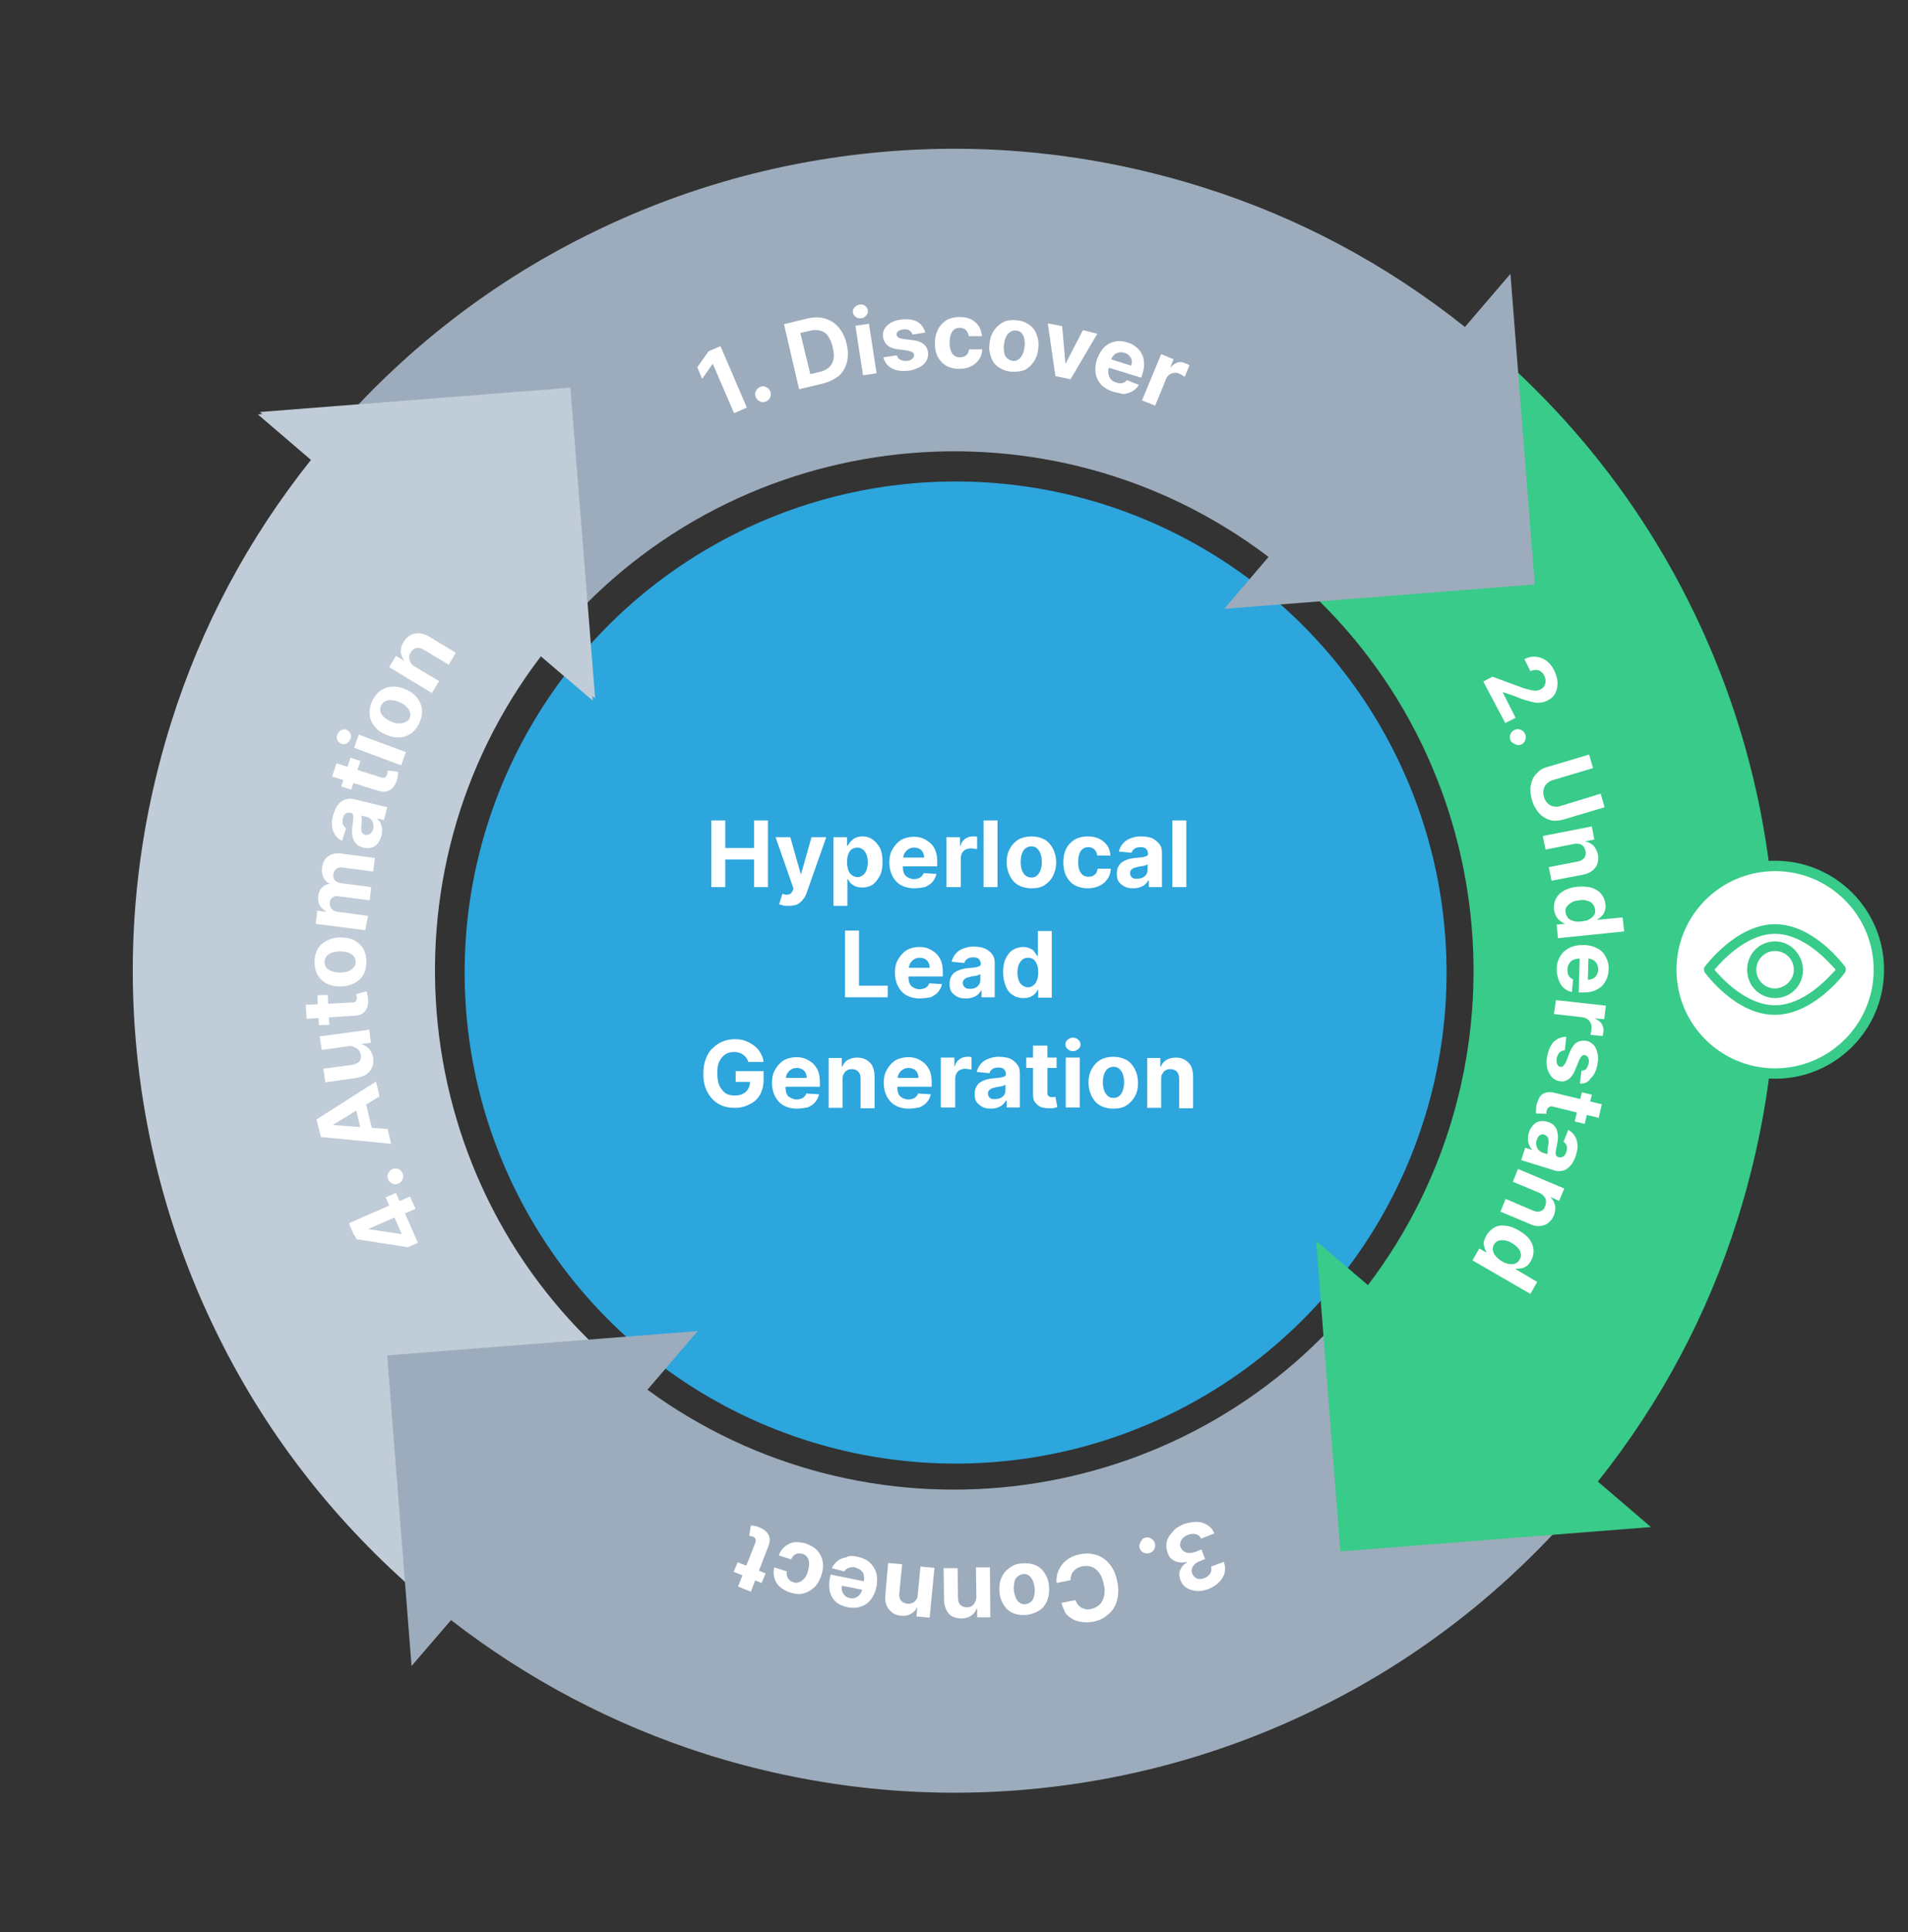 <?xml version="1.0" encoding="utf-8"?>
<!-- Generator: Adobe Illustrator 27.5.0, SVG Export Plug-In . SVG Version: 6.00 Build 0)  -->
<svg version="1.1" id="Objects" xmlns="http://www.w3.org/2000/svg" xmlns:xlink="http://www.w3.org/1999/xlink" x="0px" y="0px"
	 viewBox="0 0 478 484" style="enable-background:new 0 0 478 484;" xml:space="preserve">
<rect x="0" y="0" width="478" height="484" fill="#333333" stroke="none"/>
<style type="text/css">
	.st0{fill:#2DA5DD;}
	.st1{fill:#C0CCD7;}
	.st2{fill:#9CACBC;}
	.st3{fill:#38CB89;}
	.st4{enable-background:new    ;}
	.st5{fill:#FFFFFF;}
	.st6{fill:#FFFFFF;stroke:#38CB89;stroke-width:2.6;stroke-miterlimit:10;}
</style>
<circle class="st0" cx="239.4" cy="243.6" r="123"/>
<path class="st1" d="M135.5,164.4l13,11.1l-6.1-77.8l-77.8,6.1l13.3,11.4c-15.7,19.7-27.5,41.8-35,65.7c-8,25.4-11.1,51.8-9,78.4
	c2.1,26.6,9.2,52.2,21.1,76c12.3,24.7,29.3,46.3,50.4,64.4l49.2-57.6C101.8,297.1,94,218.8,135.5,164.4L135.5,164.4z"/>
<path class="st2" d="M338,327.6c-44.5,52-121.4,60.3-175.8,20.5l12.6-14.7L97,339.5l6.1,77.8l9.9-11.5
	c19.2,14.9,40.7,26.2,63.9,33.6c25.4,8,51.8,11.1,78.4,9s52.2-9.2,76-21.1c24.7-12.3,46.3-29.3,64.4-50.4L338,327.6L338,327.6z"/>
<path class="st3" d="M444.3,227c-2.1-26.6-9.2-52.2-21.1-76c-12.3-24.7-29.3-46.3-50.4-64.4l-49.2,57.6
	c52.7,45,60.5,123.2,19.1,177.7l-13-11.1l6.1,77.8l77.8-6.1l-13.3-11.4c15.7-19.7,27.5-41.8,35-65.7
	C443.3,280,446.4,253.6,444.3,227L444.3,227z"/>
<path class="st2" d="M367,81.9c-19.7-15.7-41.8-27.5-65.7-35c-25.4-8-51.8-11.1-78.4-9c-26.6,2.1-52.2,9.2-76,21.1
	c-24.7,12.3-46.3,29.3-64.4,50.4l57.6,49.2c45-52.7,123.2-60.5,177.7-19.1l-11.1,13l77.8-6.1l-6.1-77.8L367,81.9L367,81.9z"/>
<g class="st4">
	<path class="st5" d="M104.1,302.8l-3.5,1.5l-1.2,0.4l-10.7,4.7l-1.3-3l15.3-6.7L104.1,302.8z M104.7,311.3l-2.5,1.1l-12.9-2l-1-2.2
		l3.5-1.6l0.6,1.3l8.1,1.2l0.1-0.1l-4-9.1l2.6-1.1L104.7,311.3z"/>
</g>
<g class="st4">
	<path class="st5" d="M100.9,294c0.2,0.5,0.2,1-0.1,1.5c-0.2,0.5-0.6,0.8-1.1,1c-0.5,0.2-1,0.2-1.5-0.1s-0.8-0.6-1-1.1
		c-0.2-0.5-0.2-1,0.1-1.5s0.6-0.8,1.1-1c0.3-0.1,0.7-0.1,1-0.1c0.3,0.1,0.6,0.2,0.9,0.4C100.6,293.4,100.8,293.7,100.9,294z"/>
</g>
<g class="st4">
	<path class="st5" d="M97.1,282.8l0.9,3.7l-17.6-1.7l-1.1-4.4l14.9-9.5l0.9,3.7l-11.6,7.1l0,0.1L97.1,282.8z M90.8,284.6l-2.1-8.7
		l2.7-0.6l2.1,8.7L90.8,284.6z"/>
</g>
<g class="st4">
	<path class="st5" d="M87.7,262l-7.1,1l-0.5-3.4l12.4-1.7l0.4,3.3l-2.3,0.3l0,0.1c0.8,0.2,1.4,0.6,1.9,1.2c0.5,0.6,0.9,1.4,1,2.3
		c0.1,0.8,0,1.6-0.3,2.3c-0.3,0.7-0.8,1.2-1.4,1.7c-0.6,0.4-1.5,0.7-2.4,0.9l-7.9,1.1l-0.5-3.4l7.3-1c0.7-0.1,1.3-0.4,1.7-0.8
		c0.4-0.4,0.5-1,0.4-1.6c-0.1-0.4-0.2-0.8-0.4-1.1c-0.2-0.3-0.6-0.6-1-0.8S88.2,262,87.7,262z"/>
</g>
<g class="st4">
	<path class="st5" d="M76.8,255.2l-0.2-3.5l11.7-0.6c0.3,0,0.6-0.1,0.7-0.2c0.2-0.1,0.3-0.3,0.3-0.4c0.1-0.2,0.1-0.4,0.1-0.6
		c0-0.2,0-0.3-0.1-0.5c0-0.2-0.1-0.3-0.1-0.4l2.6-0.7c0.1,0.2,0.1,0.4,0.2,0.7s0.2,0.7,0.2,1.1c0.1,0.8,0,1.6-0.2,2.2
		s-0.6,1.2-1.1,1.5c-0.5,0.4-1.2,0.6-2,0.6L76.8,255.2z M79.5,249.3l2.6-0.1l0.4,7.5l-2.6,0.1L79.5,249.3z"/>
</g>
<g class="st4">
	<path class="st5" d="M91.8,240.9c0,1.3-0.3,2.4-0.8,3.3c-0.5,0.9-1.3,1.6-2.3,2.1c-1,0.5-2.1,0.8-3.4,0.8c-1.3,0-2.4-0.2-3.4-0.7
		s-1.7-1.2-2.3-2.1c-0.5-0.9-0.8-2-0.8-3.3c0-1.3,0.3-2.4,0.8-3.3c0.5-0.9,1.3-1.6,2.3-2.1c1-0.5,2.1-0.8,3.4-0.8
		c1.3,0,2.4,0.2,3.4,0.7s1.7,1.2,2.3,2.1C91.5,238.5,91.8,239.6,91.8,240.9z M89.1,240.9c0-0.6-0.2-1.1-0.5-1.4
		c-0.3-0.4-0.8-0.7-1.4-0.9c-0.6-0.2-1.2-0.3-2-0.3c-0.7,0-1.4,0.1-2,0.3c-0.6,0.2-1,0.5-1.4,0.9c-0.3,0.4-0.5,0.9-0.5,1.4
		c0,0.6,0.2,1.1,0.5,1.5s0.8,0.7,1.4,0.9c0.6,0.2,1.2,0.3,2,0.3c0.7,0,1.4-0.1,2-0.3c0.6-0.2,1-0.5,1.3-0.9
		C89,242,89.1,241.5,89.1,240.9z"/>
</g>
<g class="st4">
	<path class="st5" d="M91.5,233l-12.4-1.6l0.4-3.3l2.2,0.3l0-0.1c-0.7-0.4-1.2-0.9-1.6-1.5c-0.3-0.7-0.5-1.4-0.4-2.3
		c0.1-0.9,0.4-1.6,0.9-2.1c0.5-0.5,1.1-0.9,1.9-1l0-0.1c-0.7-0.3-1.2-0.9-1.5-1.6c-0.3-0.7-0.5-1.5-0.3-2.5c0.2-1.2,0.6-2.1,1.5-2.7
		c0.8-0.6,1.9-0.9,3.3-0.7l8.4,1.1l-0.4,3.4l-7.7-1c-0.7-0.1-1.2,0-1.6,0.4c-0.4,0.3-0.6,0.8-0.7,1.3c-0.1,0.6,0.1,1.1,0.4,1.5
		c0.4,0.4,0.9,0.6,1.5,0.7l7.6,1l-0.4,3.3l-7.8-1c-0.6-0.1-1.1,0-1.5,0.3c-0.4,0.3-0.6,0.7-0.7,1.3c0,0.4,0,0.7,0.2,1.1
		c0.2,0.3,0.4,0.6,0.7,0.8c0.3,0.2,0.7,0.4,1.2,0.4l7.5,1L91.5,233z"/>
</g>
<g class="st4">
	<path class="st5" d="M95.6,209.2c-0.2,0.8-0.5,1.4-0.9,2c-0.4,0.5-0.9,0.9-1.6,1.1c-0.6,0.2-1.3,0.2-2.1,0
		c-0.7-0.2-1.2-0.4-1.6-0.8c-0.4-0.4-0.7-0.8-0.9-1.3c-0.2-0.5-0.3-1-0.3-1.6c0-0.6,0-1.2,0.1-1.8c0.1-0.7,0.2-1.3,0.2-1.8
		c0-0.4,0-0.8-0.1-1c-0.1-0.2-0.3-0.4-0.5-0.4l0,0c-0.5-0.1-0.9-0.1-1.3,0.2c-0.4,0.2-0.6,0.7-0.7,1.2c-0.1,0.6-0.1,1.1,0,1.5
		c0.2,0.4,0.5,0.7,0.8,1l-1,3.1c-0.7-0.3-1.3-0.8-1.7-1.4c-0.4-0.6-0.7-1.3-0.8-2.1c-0.1-0.8-0.1-1.7,0.2-2.7
		c0.2-0.7,0.4-1.3,0.7-1.9c0.3-0.6,0.7-1.1,1.1-1.5c0.5-0.4,1-0.7,1.6-0.8c0.6-0.2,1.2-0.1,2,0l8.2,2l-0.8,3.2l-1.7-0.4l0,0.1
		c0.3,0.3,0.6,0.6,0.8,1c0.2,0.4,0.3,0.8,0.4,1.3C95.8,208.1,95.7,208.6,95.6,209.2z M93.5,207.7c0.1-0.5,0.1-1,0-1.4
		c-0.1-0.4-0.3-0.8-0.6-1.1c-0.3-0.3-0.6-0.5-1.1-0.6l-1.3-0.3c0,0.1,0.1,0.3,0.1,0.5c0,0.2,0,0.4,0,0.7c0,0.2,0,0.5,0,0.7
		c0,0.2,0,0.4-0.1,0.6c0,0.4,0,0.8,0,1.1s0.2,0.6,0.3,0.8c0.2,0.2,0.4,0.4,0.7,0.4c0.5,0.1,0.9,0,1.2-0.2
		C93.1,208.6,93.3,208.2,93.5,207.7z"/>
</g>
<g class="st4">
	<path class="st5" d="M83.2,194.5l1.1-3.3l11.1,3.5c0.3,0.1,0.6,0.1,0.8,0.1c0.2,0,0.4-0.1,0.5-0.3c0.1-0.1,0.2-0.3,0.3-0.6
		c0-0.2,0.1-0.3,0.1-0.5s0-0.3,0-0.4l2.6,0.3c0,0.2,0,0.4,0,0.8c0,0.3-0.1,0.7-0.2,1.1c-0.2,0.8-0.6,1.5-1,2c-0.4,0.5-1,0.9-1.6,1
		c-0.6,0.2-1.3,0.1-2.1-0.1L83.2,194.5z M87.8,189.8l2.5,0.8l-2.3,7.2l-2.5-0.8L87.8,189.8z"/>
</g>
<g class="st4">
	<path class="st5" d="M87.8,185.1c-0.2,0.5-0.5,0.8-0.9,1.1c-0.5,0.2-0.9,0.3-1.4,0.1c-0.4-0.2-0.8-0.5-1-0.9
		c-0.2-0.5-0.2-0.9,0-1.4c0.2-0.5,0.5-0.8,0.9-1.1c0.5-0.2,0.9-0.3,1.4-0.1c0.5,0.2,0.8,0.5,1,1C88,184.1,88,184.6,87.8,185.1z
		 M100.5,191.7l-11.8-4.4l1.2-3.3l11.8,4.4L100.5,191.7z"/>
</g>
<g class="st4">
	<path class="st5" d="M105.1,181c-0.5,1.2-1.2,2-2.1,2.7c-0.9,0.6-1.9,1-3,1c-1.1,0.1-2.2-0.2-3.4-0.7c-1.2-0.5-2.1-1.2-2.8-2.1
		c-0.7-0.9-1.1-1.8-1.2-2.9c-0.1-1.1,0.1-2.2,0.6-3.3s1.2-2,2.1-2.7c0.9-0.6,1.9-1,3-1c1.1-0.1,2.2,0.2,3.4,0.7
		c1.2,0.5,2.1,1.2,2.8,2.1c0.7,0.9,1.1,1.8,1.2,2.9C105.8,178.8,105.6,179.9,105.1,181z M102.6,179.9c0.2-0.5,0.3-1,0.1-1.5
		c-0.1-0.5-0.4-0.9-0.9-1.4s-1-0.8-1.7-1.1c-0.7-0.3-1.3-0.5-1.9-0.5c-0.6-0.1-1.1,0-1.6,0.2c-0.5,0.2-0.8,0.6-1.1,1.1
		c-0.2,0.5-0.3,1-0.2,1.5c0.1,0.5,0.4,1,0.9,1.4c0.4,0.4,1,0.8,1.7,1.1c0.7,0.3,1.3,0.5,1.9,0.5c0.6,0.1,1.1,0,1.6-0.3
		C102,180.8,102.4,180.4,102.6,179.9z"/>
</g>
<g class="st4">
	<path class="st5" d="M103.8,166.9l6.2,3.7l-1.8,3l-10.7-6.5l1.7-2.8l1.9,1.1l0.1-0.1c-0.5-0.6-0.7-1.3-0.8-2.1
		c0-0.8,0.2-1.6,0.7-2.4c0.4-0.7,1-1.3,1.7-1.7c0.7-0.4,1.4-0.5,2.2-0.5c0.8,0.1,1.6,0.3,2.4,0.8l6.8,4.1l-1.8,3l-6.3-3.8
		c-0.7-0.4-1.3-0.5-1.8-0.4c-0.6,0.1-1,0.5-1.4,1.1c-0.2,0.4-0.4,0.8-0.4,1.2c0,0.4,0.1,0.8,0.3,1.2
		C103,166.3,103.4,166.7,103.8,166.9z"/>
</g>
<g class="st4">
	<path class="st5" d="M296.5,381.8c1.1-0.4,2.2-0.6,3.3-0.6c1,0,1.9,0.3,2.7,0.8c0.8,0.5,1.4,1.2,1.7,2.1l-3.3,1.3
		c-0.2-0.4-0.4-0.7-0.8-0.9c-0.3-0.2-0.7-0.3-1.2-0.3c-0.4,0-0.9,0.1-1.4,0.3c-0.5,0.2-0.9,0.5-1.2,0.8c-0.3,0.3-0.5,0.7-0.6,1.1
		c-0.1,0.4-0.1,0.8,0.1,1.2c0.2,0.4,0.4,0.7,0.8,1c0.4,0.2,0.8,0.4,1.3,0.4c0.5,0,1-0.1,1.6-0.3l1.5-0.6l0.9,2.4l-1.5,0.6
		c-0.5,0.2-0.9,0.5-1.2,0.8s-0.5,0.7-0.6,1.1c-0.1,0.4-0.1,0.8,0.1,1.2c0.2,0.4,0.4,0.7,0.7,0.9c0.3,0.2,0.6,0.4,1,0.4
		c0.4,0,0.8,0,1.3-0.2c0.4-0.2,0.8-0.4,1.1-0.7c0.3-0.3,0.5-0.6,0.6-1c0.1-0.4,0.1-0.8,0-1.2l3.2-1.2c0.3,0.9,0.4,1.8,0.2,2.7
		c-0.2,0.9-0.7,1.7-1.4,2.4c-0.7,0.7-1.6,1.3-2.6,1.7c-1.1,0.4-2.1,0.6-3.1,0.5c-1-0.1-1.8-0.4-2.5-0.8c-0.7-0.5-1.2-1.1-1.5-2
		c-0.3-0.9-0.4-1.7,0-2.5c0.3-0.8,0.9-1.4,1.7-1.9l0-0.1c-1.2,0.3-2.2,0.2-3.1-0.2c-0.9-0.4-1.5-1.1-1.8-2.1
		c-0.3-0.9-0.4-1.8-0.2-2.7c0.2-0.9,0.7-1.7,1.5-2.5C294.3,382.9,295.3,382.3,296.5,381.8z"/>
</g>
<g class="st4">
	<path class="st5" d="M286.8,385.2c0.5-0.2,1-0.1,1.5,0.1c0.5,0.3,0.8,0.6,1,1.2c0.2,0.5,0.1,1-0.1,1.5c-0.3,0.5-0.6,0.8-1.2,1
		c-0.5,0.2-1,0.1-1.5-0.1c-0.5-0.2-0.8-0.6-1-1.1c-0.1-0.3-0.1-0.7,0-1c0.1-0.3,0.2-0.6,0.5-0.9
		C286.1,385.5,286.4,385.3,286.8,385.2z"/>
</g>
<g class="st4">
	<path class="st5" d="M265.9,401.5l3.5-0.7c0.2,0.4,0.4,0.8,0.6,1.1c0.3,0.3,0.6,0.6,0.9,0.8c0.4,0.2,0.8,0.3,1.2,0.4
		c0.4,0.1,0.9,0,1.3-0.1c0.8-0.2,1.5-0.5,2.1-1.1s0.9-1.3,1.1-2.1c0.2-0.9,0.2-1.9-0.1-3c-0.2-1.2-0.6-2.1-1.1-2.8
		c-0.5-0.7-1.1-1.2-1.8-1.5c-0.7-0.3-1.5-0.3-2.3-0.2c-0.5,0.1-0.9,0.2-1.3,0.4c-0.4,0.2-0.7,0.5-1,0.8c-0.3,0.3-0.5,0.6-0.6,1
		c-0.1,0.4-0.2,0.8-0.2,1.3l-3.5,0.7c-0.1-0.8,0-1.5,0.2-2.3c0.2-0.8,0.6-1.5,1.1-2.2c0.5-0.7,1.1-1.2,1.9-1.7
		c0.8-0.5,1.7-0.8,2.7-1c1.5-0.3,2.8-0.2,4.1,0.2c1.3,0.4,2.4,1.2,3.3,2.3c0.9,1.1,1.6,2.6,1.9,4.4c0.4,1.8,0.3,3.4-0.1,4.8
		s-1.1,2.5-2.2,3.4c-1,0.9-2.2,1.5-3.7,1.8c-1,0.2-1.9,0.2-2.7,0.1c-0.9-0.1-1.7-0.3-2.4-0.7c-0.7-0.4-1.4-0.9-1.9-1.6
		C266.6,403.3,266.2,402.5,265.9,401.5z"/>
</g>
<g class="st4">
	<path class="st5" d="M255.9,391.6c1.3-0.1,2.4,0,3.4,0.4c1,0.4,1.8,1.1,2.4,2c0.6,0.9,1,2,1.1,3.3c0.1,1.3,0,2.4-0.4,3.5
		c-0.4,1-1,1.9-1.9,2.5s-1.9,1-3.2,1.2c-1.3,0.1-2.4,0-3.4-0.4s-1.8-1.1-2.4-2s-1-2-1.1-3.3c-0.1-1.3,0-2.4,0.4-3.4s1-1.9,1.9-2.5
		C253.6,392.1,254.7,391.7,255.9,391.6z M256.2,394.3c-0.6,0.1-1,0.3-1.4,0.7s-0.6,0.9-0.7,1.4c-0.1,0.6-0.2,1.2-0.1,2
		c0.1,0.7,0.3,1.4,0.5,1.9c0.3,0.5,0.6,1,1,1.2c0.4,0.3,0.9,0.4,1.5,0.3c0.6-0.1,1-0.3,1.4-0.7s0.6-0.9,0.7-1.4
		c0.1-0.6,0.2-1.2,0.1-2c-0.1-0.7-0.3-1.4-0.5-1.9c-0.3-0.5-0.6-1-1-1.2C257.3,394.3,256.8,394.2,256.2,394.3z"/>
</g>
<g class="st4">
	<path class="st5" d="M244.6,399.9l-0.1-7.3l3.5,0l0.1,12.5l-3.3,0l0-2.2l-0.1,0c-0.3,0.7-0.7,1.3-1.4,1.8c-0.6,0.4-1.4,0.7-2.4,0.7
		c-0.9,0-1.6-0.2-2.3-0.5c-0.7-0.4-1.2-0.9-1.5-1.6s-0.6-1.5-0.6-2.5l-0.1-8l3.5,0l0.1,7.4c0,0.8,0.2,1.4,0.6,1.8
		c0.4,0.4,1,0.6,1.6,0.6c0.5,0,0.9-0.1,1.2-0.3c0.4-0.2,0.6-0.5,0.8-0.9C244.5,400.9,244.6,400.5,244.6,399.9z"/>
</g>
<g class="st4">
	<path class="st5" d="M229.9,399.6l0.7-7.2l3.5,0.3l-1.2,12.5l-3.3-0.3l0.2-2.2l-0.1,0c-0.3,0.7-0.9,1.2-1.6,1.6
		c-0.7,0.4-1.5,0.5-2.4,0.4c-0.9-0.1-1.6-0.3-2.2-0.8s-1.1-1-1.4-1.8c-0.3-0.7-0.4-1.6-0.3-2.6l0.7-8l3.5,0.3l-0.7,7.3
		c-0.1,0.8,0.1,1.4,0.4,1.8s0.9,0.7,1.6,0.8c0.5,0,0.9,0,1.3-0.2c0.4-0.2,0.7-0.4,0.9-0.8C229.7,400.5,229.9,400.1,229.9,399.6z"/>
</g>
<g class="st4">
	<path class="st5" d="M214.7,389.9c1.3,0.3,2.3,0.7,3.1,1.4c0.8,0.7,1.4,1.6,1.7,2.6c0.3,1,0.3,2.2,0.1,3.5
		c-0.3,1.3-0.7,2.3-1.4,3.2c-0.7,0.9-1.5,1.5-2.5,1.8c-1,0.4-2.1,0.4-3.3,0.2c-0.8-0.2-1.5-0.4-2.2-0.8c-0.7-0.4-1.2-0.9-1.6-1.5
		c-0.4-0.6-0.7-1.4-0.8-2.2c-0.1-0.8-0.1-1.8,0.1-2.8l0.2-0.9l10.4,2.1l-0.4,2.1l-7.2-1.4c-0.1,0.5-0.1,0.9,0.1,1.4
		c0.1,0.4,0.4,0.8,0.7,1.1c0.3,0.3,0.7,0.5,1.2,0.6c0.5,0.1,1,0.1,1.4-0.1c0.4-0.2,0.8-0.4,1.1-0.8c0.3-0.4,0.5-0.8,0.6-1.3l0.4-2
		c0.1-0.6,0.1-1.2,0-1.6c-0.1-0.5-0.4-0.9-0.8-1.2c-0.4-0.3-0.8-0.5-1.4-0.7c-0.4-0.1-0.7-0.1-1.1,0c-0.3,0-0.6,0.2-0.9,0.3
		c-0.3,0.2-0.5,0.4-0.7,0.7l-3.1-0.8c0.3-0.7,0.8-1.3,1.4-1.8c0.6-0.5,1.3-0.8,2.2-0.9C212.7,389.6,213.7,389.7,214.7,389.9z"/>
</g>
<g class="st4">
	<path class="st5" d="M201.8,386.6c1.2,0.4,2.2,1,2.9,1.7c0.7,0.8,1.2,1.7,1.4,2.8s0.1,2.2-0.3,3.4c-0.4,1.2-0.9,2.2-1.7,3
		c-0.8,0.8-1.7,1.3-2.7,1.6c-1,0.3-2.2,0.2-3.4-0.2c-1-0.3-1.9-0.8-2.6-1.4c-0.7-0.6-1.1-1.3-1.4-2.2c-0.2-0.8-0.3-1.7,0-2.7l3.1,1
		c-0.1,0.6,0,1.2,0.3,1.7c0.3,0.5,0.7,0.8,1.3,1c0.5,0.2,1,0.2,1.5,0c0.5-0.2,0.9-0.5,1.3-0.9c0.4-0.5,0.7-1.1,0.9-1.8
		c0.2-0.8,0.3-1.4,0.3-2.1c0-0.6-0.2-1.1-0.5-1.5c-0.3-0.4-0.7-0.7-1.2-0.8c-0.4-0.1-0.7-0.1-1.1-0.1c-0.4,0.1-0.7,0.2-1,0.5
		c-0.3,0.2-0.5,0.6-0.7,1l-3.1-1c0.3-0.9,0.8-1.6,1.5-2.2c0.7-0.6,1.4-0.9,2.3-1.1C199.7,386.2,200.7,386.3,201.8,386.6z"/>
</g>
<g class="st4">
	<path class="st5" d="M183.8,393.7l1-2.4l7,2.8l-1,2.4L183.8,393.7z M188.1,398.7l-3.2-1.3l4.3-10.9c0.1-0.3,0.2-0.5,0.1-0.8
		c0-0.2-0.1-0.4-0.2-0.5c-0.1-0.1-0.3-0.2-0.5-0.3c-0.2-0.1-0.3-0.1-0.5-0.1c-0.2,0-0.3-0.1-0.4-0.1l0.4-2.6c0.2,0,0.4,0,0.8,0.1
		c0.3,0,0.7,0.1,1.1,0.3c0.8,0.3,1.4,0.6,1.9,1.1c0.5,0.5,0.8,1,0.9,1.6s0,1.3-0.3,2.1L188.1,398.7z"/>
</g>
<g class="st4">
	<path class="st5" d="M371.6,170.7l2.3-1.2l7.6,2.8c0.7,0.2,1.3,0.4,1.8,0.5s1,0.2,1.4,0.2c0.4,0,0.8-0.1,1.2-0.3
		c0.4-0.2,0.8-0.5,1-0.9s0.3-0.8,0.3-1.2c0-0.4-0.1-0.9-0.3-1.3c-0.2-0.5-0.5-0.8-0.9-1.1s-0.8-0.4-1.2-0.4s-0.9,0.1-1.4,0.3l-1.5-3
		c1-0.5,1.9-0.7,2.9-0.6c0.9,0.1,1.8,0.4,2.6,1c0.8,0.6,1.5,1.4,2,2.5c0.5,1.1,0.8,2.1,0.8,3.1c0,1-0.2,1.9-0.6,2.6
		c-0.4,0.8-1.1,1.4-2,1.8c-0.6,0.3-1.2,0.5-1.8,0.5c-0.7,0.1-1.5,0-2.4-0.3c-1-0.2-2.2-0.6-3.6-1.2l-3.2-1.1l-0.1,0.1l3.2,6.3
		l-2.6,1.3L371.6,170.7z"/>
</g>
<g class="st4">
	<path class="st5" d="M378.4,185.4c-0.2-0.5-0.2-1,0-1.5c0.2-0.5,0.6-0.9,1.1-1.1c0.5-0.2,1-0.2,1.5,0c0.5,0.2,0.9,0.6,1.1,1.1
		c0.2,0.5,0.2,1,0,1.5c-0.2,0.5-0.5,0.9-1,1.1c-0.3,0.1-0.7,0.2-1,0.1c-0.3-0.1-0.7-0.2-0.9-0.4C378.8,186,378.5,185.7,378.4,185.4z
		"/>
</g>
<g class="st4">
	<path class="st5" d="M401,198.8l1,3.4l-10.4,3.1c-1.2,0.3-2.3,0.4-3.3,0.1c-1-0.3-2-0.9-2.7-1.7c-0.8-0.9-1.4-1.9-1.8-3.3
		c-0.4-1.3-0.5-2.6-0.3-3.7c0.2-1.1,0.6-2.1,1.4-2.9c0.7-0.8,1.6-1.4,2.8-1.7l10.4-3.1l1,3.4l-10.1,3c-0.6,0.2-1.1,0.5-1.5,0.9
		c-0.4,0.4-0.7,0.9-0.8,1.5s-0.1,1.2,0.1,1.8c0.2,0.7,0.5,1.2,0.9,1.6c0.4,0.4,0.9,0.7,1.5,0.8c0.6,0.1,1.1,0.1,1.7-0.1L401,198.8z"
		/>
</g>
<g class="st4">
	<path class="st5" d="M394.3,211.4l-7.1,1.4l-0.7-3.4l12.3-2.4l0.6,3.3l-2.2,0.4l0,0.1c0.8,0.1,1.4,0.5,2,1c0.5,0.6,0.9,1.3,1.1,2.2
		c0.2,0.9,0.1,1.6-0.1,2.3c-0.2,0.7-0.7,1.3-1.3,1.8c-0.6,0.5-1.4,0.8-2.4,1l-7.8,1.5l-0.7-3.4l7.2-1.4c0.8-0.1,1.3-0.5,1.7-0.9
		c0.3-0.5,0.5-1.1,0.3-1.7c-0.1-0.5-0.3-0.8-0.5-1.2c-0.3-0.3-0.6-0.5-1-0.6C395.3,211.3,394.8,211.3,394.3,211.4z"/>
</g>
<g class="st4">
	<path class="st5" d="M389.3,227.7c-0.1-0.9,0.1-1.8,0.5-2.6c0.4-0.8,1.1-1.5,2-2c0.9-0.5,2.1-0.9,3.5-1c1.4-0.1,2.6,0,3.6,0.3
		c1,0.4,1.8,0.9,2.3,1.6c0.6,0.7,0.9,1.5,1,2.5c0.1,0.7,0,1.3-0.2,1.8c-0.2,0.5-0.4,0.9-0.8,1.2c-0.3,0.3-0.6,0.6-1,0.8l0,0.1
		l6.3-0.6l0.4,3.5l-16.6,1.7l-0.3-3.4l2-0.2l0-0.1c-0.4-0.1-0.7-0.3-1.1-0.6c-0.4-0.3-0.7-0.6-1-1.1S389.4,228.4,389.3,227.7z
		 M392.2,228.5c0.1,0.6,0.3,1,0.6,1.4c0.3,0.4,0.8,0.6,1.4,0.8c0.6,0.2,1.2,0.2,2,0.1c0.7-0.1,1.4-0.2,1.9-0.5
		c0.5-0.3,0.9-0.6,1.2-1c0.3-0.4,0.4-0.9,0.3-1.5c-0.1-0.6-0.3-1-0.6-1.4s-0.8-0.6-1.4-0.8s-1.2-0.2-1.9-0.1
		c-0.7,0.1-1.4,0.2-1.9,0.5c-0.5,0.3-0.9,0.6-1.2,1C392.2,227.4,392.1,227.9,392.2,228.5z"/>
</g>
<g class="st4">
	<path class="st5" d="M390,242.8c0-1.3,0.3-2.4,0.9-3.3c0.5-0.9,1.3-1.6,2.3-2.1s2.1-0.7,3.5-0.7c1.3,0,2.4,0.3,3.4,0.8
		c1,0.5,1.7,1.2,2.2,2.2s0.8,2,0.7,3.2c0,0.8-0.2,1.6-0.5,2.3c-0.3,0.7-0.7,1.3-1.2,1.8s-1.2,0.9-2,1.2c-0.8,0.3-1.7,0.4-2.8,0.4
		l-1,0l0.3-10.6l2.2,0.1l-0.2,7.3c0.5,0,0.9-0.1,1.3-0.3c0.4-0.2,0.7-0.5,0.9-0.9c0.2-0.4,0.4-0.8,0.4-1.3c0-0.5-0.1-1-0.3-1.4
		s-0.5-0.7-0.9-1c-0.4-0.2-0.8-0.4-1.3-0.4l-2.1,0c-0.6,0-1.2,0.1-1.6,0.3c-0.5,0.2-0.8,0.5-1.1,1c-0.3,0.4-0.4,0.9-0.4,1.5
		c0,0.4,0,0.7,0.1,1.1c0.1,0.3,0.3,0.6,0.5,0.8c0.2,0.2,0.5,0.4,0.8,0.5l-0.3,3.2c-0.8-0.2-1.4-0.5-2-1c-0.6-0.5-1-1.2-1.3-2
		S390,243.9,390,242.8z"/>
</g>
<g class="st4">
	<path class="st5" d="M389.8,250.5l12.5,1.4l-0.4,3.4l-2.2-0.2l0,0.1c0.7,0.3,1.3,0.8,1.6,1.3c0.3,0.6,0.5,1.2,0.4,1.9
		c0,0.2-0.1,0.4-0.1,0.6c0,0.2-0.1,0.4-0.1,0.5l-3.1-0.3c0.1-0.2,0.1-0.4,0.2-0.7c0.1-0.3,0.1-0.5,0.1-0.8c0.1-0.5,0-1-0.2-1.4
		c-0.2-0.4-0.4-0.8-0.8-1c-0.4-0.3-0.8-0.4-1.3-0.5l-7.1-0.8L389.8,250.5z"/>
</g>
<g class="st4">
	<path class="st5" d="M395.8,271.4l0.4-3.2c0.3,0,0.5-0.1,0.8-0.2s0.5-0.3,0.6-0.6s0.3-0.6,0.4-1c0.1-0.5,0.1-1-0.1-1.4
		c-0.2-0.4-0.4-0.6-0.8-0.7c-0.3-0.1-0.6,0-0.8,0.2c-0.2,0.2-0.5,0.6-0.7,1.1l-0.9,2.2c-0.5,1.2-1,2-1.7,2.5
		c-0.7,0.5-1.4,0.7-2.3,0.5c-0.8-0.1-1.5-0.5-2-1.1c-0.5-0.6-0.9-1.3-1.1-2.2c-0.2-0.9-0.2-1.9,0-2.9c0.3-1.6,0.9-2.9,1.7-3.7
		c0.9-0.8,1.9-1.2,3.1-1.2l-0.4,3.4c-0.5,0-0.9,0.2-1.3,0.5c-0.3,0.3-0.5,0.8-0.7,1.4c-0.1,0.6-0.1,1.1,0.1,1.5
		c0.2,0.4,0.4,0.7,0.8,0.7c0.3,0.1,0.6,0,0.8-0.3c0.2-0.2,0.5-0.6,0.7-1.1l0.8-2.1c0.5-1.2,1-2,1.7-2.5c0.7-0.5,1.5-0.6,2.4-0.5
		c0.8,0.1,1.4,0.5,1.9,1c0.5,0.5,0.8,1.2,1,2.1c0.2,0.8,0.2,1.8,0,2.8c-0.3,1.6-0.8,2.7-1.7,3.5
		C397.9,271.1,396.9,271.5,395.8,271.4z"/>
</g>
<g class="st4">
	<path class="st5" d="M401.3,276.6l-0.8,3.4l-11.4-2.8c-0.3-0.1-0.6-0.1-0.8,0c-0.2,0.1-0.3,0.2-0.5,0.3c-0.1,0.2-0.2,0.3-0.3,0.6
		c0,0.2-0.1,0.3-0.1,0.5s0,0.3,0,0.4l-2.6-0.1c0-0.2,0-0.4,0-0.8c0-0.3,0.1-0.7,0.1-1.2c0.2-0.8,0.5-1.5,0.8-2.1
		c0.4-0.6,0.9-0.9,1.5-1.1c0.6-0.2,1.3-0.2,2.1,0L401.3,276.6z M397,281.5l-2.5-0.6l1.8-7.3l2.5,0.6L397,281.5z"/>
</g>
<g class="st4">
	<path class="st5" d="M383,283.8c0.2-0.8,0.6-1.4,1-1.9c0.5-0.5,1-0.9,1.6-1c0.6-0.2,1.3-0.1,2.1,0.1c0.7,0.2,1.2,0.5,1.6,0.9
		c0.4,0.4,0.6,0.8,0.8,1.3c0.1,0.5,0.2,1.1,0.2,1.6c0,0.6-0.1,1.2-0.2,1.8c-0.1,0.7-0.3,1.3-0.3,1.7c-0.1,0.4-0.1,0.8,0,1
		c0.1,0.2,0.2,0.4,0.5,0.5l0,0c0.5,0.2,0.9,0.1,1.3-0.1c0.4-0.2,0.6-0.6,0.8-1.2c0.2-0.6,0.2-1.1,0.1-1.5c-0.2-0.4-0.4-0.8-0.8-1
		l1.2-3c0.7,0.4,1.2,0.9,1.6,1.5c0.4,0.6,0.6,1.3,0.7,2.2c0.1,0.8-0.1,1.7-0.4,2.7c-0.2,0.7-0.5,1.3-0.8,1.8c-0.3,0.6-0.8,1-1.2,1.4
		c-0.5,0.4-1,0.6-1.6,0.7c-0.6,0.1-1.3,0.1-2-0.2l-8.1-2.5l1-3.1l1.7,0.5l0-0.1c-0.3-0.3-0.6-0.7-0.7-1.1c-0.2-0.4-0.3-0.9-0.3-1.4
		S382.8,284.4,383,283.8z M385,285.5c-0.2,0.5-0.2,1-0.1,1.4c0.1,0.4,0.2,0.8,0.5,1.1c0.3,0.3,0.6,0.5,1,0.7l1.3,0.4
		c0-0.1-0.1-0.3,0-0.5c0-0.2,0-0.4,0-0.7c0-0.2,0.1-0.5,0.1-0.7c0-0.2,0.1-0.4,0.1-0.6c0.1-0.4,0.1-0.8,0-1.1c0-0.3-0.1-0.6-0.3-0.8
		c-0.2-0.2-0.4-0.4-0.7-0.5c-0.5-0.1-0.8-0.1-1.2,0.2C385.4,284.6,385.2,285,385,285.5z"/>
</g>
<g class="st4">
	<path class="st5" d="M385.7,298.8L379,296l1.3-3.2l11.6,4.9l-1.3,3.1l-2-0.9l-0.1,0.1c0.6,0.5,0.9,1.2,1.1,2c0.1,0.8,0,1.6-0.3,2.4
		c-0.3,0.8-0.8,1.4-1.4,1.9s-1.3,0.7-2.1,0.8c-0.8,0.1-1.6-0.1-2.5-0.5l-7.4-3.1l1.3-3.2l6.8,2.9c0.7,0.3,1.3,0.4,1.9,0.2
		c0.6-0.2,1-0.6,1.2-1.3c0.2-0.4,0.2-0.9,0.2-1.3c0-0.4-0.2-0.8-0.5-1.1C386.6,299.3,386.2,299.1,385.7,298.8z"/>
</g>
<g class="st4">
	<path class="st5" d="M372.4,309.4c0.5-0.8,1.1-1.4,1.9-1.9s1.7-0.6,2.8-0.5c1.1,0.1,2.2,0.5,3.4,1.2c1.2,0.7,2.2,1.5,2.8,2.4
		c0.6,0.9,0.9,1.8,0.9,2.7c0,0.9-0.2,1.8-0.7,2.6c-0.4,0.6-0.7,1.1-1.2,1.3c-0.4,0.3-0.9,0.5-1.3,0.5s-0.9,0.1-1.2,0.1l-0.1,0.1
		l5.4,3.2l-1.7,3l-14.5-8.4l1.7-3l1.7,1l0.1-0.1c-0.2-0.3-0.4-0.7-0.5-1.1c-0.1-0.4-0.2-0.9-0.2-1.4
		C371.9,310.5,372.1,310,372.4,309.4z M374.3,311.7c-0.3,0.5-0.4,1-0.3,1.5s0.3,1,0.7,1.4c0.4,0.5,0.9,0.9,1.5,1.3
		c0.6,0.4,1.3,0.6,1.8,0.7c0.6,0.1,1.1,0.1,1.6-0.1c0.5-0.2,0.8-0.5,1.1-1c0.3-0.5,0.4-1,0.3-1.5c-0.1-0.5-0.3-1-0.7-1.4
		c-0.4-0.4-0.9-0.9-1.5-1.2c-0.6-0.4-1.2-0.6-1.8-0.7s-1.1-0.1-1.6,0.1C375,310.9,374.6,311.2,374.3,311.7z"/>
</g>
<g class="st4">
	<path class="st5" d="M180.5,86.7l6.6,15.4l-3.2,1.4l-5.3-12.3l-0.1,0l-2.6,3.7l-1.2-2.9l2.8-4L180.5,86.7z"/>
</g>
<g class="st4">
	<path class="st5" d="M191.8,100.6c-0.5,0.2-1,0.2-1.5-0.1c-0.5-0.2-0.8-0.6-1-1.1c-0.2-0.5-0.2-1,0.1-1.5c0.2-0.5,0.6-0.8,1.1-1
		c0.5-0.2,1-0.2,1.5,0.1c0.5,0.2,0.8,0.6,1,1.1c0.1,0.3,0.1,0.7,0.1,1c-0.1,0.3-0.2,0.6-0.4,0.9
		C192.4,100.3,192.1,100.5,191.8,100.6z"/>
</g>
<g class="st4">
	<path class="st5" d="M206,96.1l-5.8,1.4l-3.8-16.3l5.8-1.4c1.6-0.4,3.1-0.4,4.5,0c1.3,0.4,2.5,1.1,3.4,2.2c0.9,1.1,1.6,2.4,2,4.1
		c0.4,1.7,0.4,3.2,0.1,4.6c-0.4,1.4-1,2.5-2.1,3.5C209,95,207.7,95.7,206,96.1z M203,93.7l2.2-0.5c1-0.2,1.8-0.6,2.4-1.1
		c0.6-0.5,1-1.2,1.2-2.1c0.2-0.8,0.1-1.9-0.2-3.1c-0.3-1.2-0.7-2.1-1.2-2.8c-0.5-0.7-1.2-1.1-2-1.3c-0.8-0.2-1.7-0.2-2.7,0.1
		l-2.2,0.5L203,93.7z"/>
</g>
<g class="st4">
	<path class="st5" d="M215.8,79.7c-0.5,0.1-1,0-1.4-0.3c-0.4-0.3-0.7-0.7-0.7-1.1c-0.1-0.5,0-0.9,0.4-1.3s0.7-0.6,1.2-0.7
		c0.5-0.1,1,0,1.4,0.3c0.4,0.3,0.7,0.7,0.7,1.1c0.1,0.5,0,0.9-0.4,1.3C216.7,79.4,216.3,79.7,215.8,79.7z M216.2,94l-1.9-12.4
		l3.4-0.5l1.9,12.4L216.2,94z"/>
</g>
<g class="st4">
	<path class="st5" d="M231.8,83.3l-3.2,0.5c-0.1-0.3-0.2-0.5-0.4-0.7c-0.2-0.2-0.4-0.4-0.7-0.5c-0.3-0.1-0.7-0.1-1.1-0.1
		c-0.5,0-1,0.2-1.3,0.4c-0.4,0.3-0.5,0.6-0.5,0.9c0,0.3,0.2,0.5,0.4,0.7c0.3,0.2,0.7,0.3,1.3,0.4l2.3,0.3c1.2,0.1,2.2,0.5,2.8,1
		c0.6,0.5,1,1.2,1.1,2.1c0.1,0.8-0.1,1.6-0.5,2.2c-0.4,0.7-1,1.2-1.9,1.6c-0.8,0.4-1.8,0.7-2.8,0.8c-1.7,0.1-3-0.1-4-0.7
		c-1-0.6-1.7-1.5-2-2.7l3.4-0.5c0.1,0.5,0.4,0.9,0.8,1.1c0.4,0.2,0.9,0.3,1.6,0.3c0.6,0,1.1-0.2,1.4-0.5c0.4-0.3,0.5-0.6,0.5-1
		c0-0.3-0.2-0.6-0.5-0.7c-0.3-0.2-0.7-0.3-1.2-0.4l-2.2-0.3c-1.2-0.1-2.2-0.5-2.8-1c-0.6-0.6-1-1.3-1.1-2.2
		c-0.1-0.8,0.1-1.5,0.5-2.1c0.4-0.6,1-1.1,1.7-1.5c0.8-0.4,1.7-0.6,2.8-0.7c1.6-0.1,2.9,0.1,3.8,0.7
		C230.9,81.3,231.5,82.2,231.8,83.3z"/>
</g>
<g class="st4">
	<path class="st5" d="M240.3,92.4c-1.3,0-2.4-0.3-3.3-0.8c-0.9-0.6-1.6-1.3-2.1-2.3c-0.5-1-0.7-2.1-0.7-3.4c0-1.3,0.3-2.4,0.8-3.4
		s1.2-1.7,2.1-2.3c0.9-0.5,2-0.8,3.3-0.8c1.1,0,2.1,0.2,2.9,0.6c0.8,0.4,1.5,1,1.9,1.7c0.5,0.7,0.7,1.6,0.8,2.5l-3.3,0
		c-0.1-0.6-0.3-1.1-0.7-1.5c-0.4-0.4-0.9-0.6-1.5-0.6c-0.5,0-1,0.1-1.4,0.4c-0.4,0.3-0.7,0.7-0.9,1.3c-0.2,0.6-0.3,1.2-0.3,2
		c0,0.8,0.1,1.5,0.3,2c0.2,0.6,0.5,1,0.9,1.3c0.4,0.3,0.9,0.4,1.4,0.4c0.4,0,0.8-0.1,1.1-0.2c0.3-0.2,0.6-0.4,0.8-0.7
		c0.2-0.3,0.3-0.7,0.4-1.1l3.3,0c-0.1,1-0.3,1.8-0.8,2.5c-0.5,0.7-1.1,1.3-1.9,1.7C242.4,92.2,241.4,92.4,240.3,92.4z"/>
</g>
<g class="st4">
	<path class="st5" d="M253.4,93.1c-1.3-0.1-2.3-0.5-3.2-1.1c-0.9-0.6-1.5-1.4-1.9-2.5c-0.4-1-0.6-2.2-0.4-3.4
		c0.1-1.3,0.5-2.4,1.1-3.3c0.6-0.9,1.4-1.6,2.3-2.1c1-0.5,2.1-0.6,3.3-0.5c1.3,0.1,2.3,0.5,3.2,1.1c0.9,0.6,1.5,1.4,1.9,2.5
		c0.4,1,0.6,2.2,0.4,3.5c-0.1,1.3-0.5,2.4-1.1,3.3c-0.6,0.9-1.4,1.6-2.3,2.1C255.8,93,254.7,93.2,253.4,93.1z M253.7,90.4
		c0.6,0.1,1.1-0.1,1.5-0.4c0.4-0.3,0.7-0.7,1-1.3c0.3-0.6,0.4-1.2,0.5-1.9s0-1.4-0.1-2c-0.1-0.6-0.4-1.1-0.7-1.4
		c-0.4-0.4-0.8-0.6-1.4-0.6c-0.6-0.1-1.1,0.1-1.5,0.4c-0.4,0.3-0.8,0.7-1,1.3c-0.3,0.5-0.4,1.2-0.5,1.9c-0.1,0.7,0,1.4,0.1,2
		c0.1,0.6,0.4,1.1,0.8,1.4S253.1,90.3,253.7,90.4z"/>
</g>
<g class="st4">
	<path class="st5" d="M274.9,83.6L268.2,95l-3.8-0.8l-1.9-13.2l3.6,0.7l0.8,9.3l0.1,0l4.3-8.3L274.9,83.6z"/>
</g>
<g class="st4">
	<path class="st5" d="M278.8,98.1c-1.2-0.4-2.2-1-2.9-1.7c-0.7-0.8-1.2-1.7-1.4-2.8c-0.2-1.1-0.1-2.2,0.3-3.5c0.4-1.2,1-2.2,1.7-3
		c0.8-0.8,1.7-1.3,2.7-1.5c1-0.3,2.1-0.2,3.3,0.2c0.8,0.2,1.5,0.6,2.1,1.1c0.6,0.5,1.1,1,1.4,1.7c0.4,0.7,0.6,1.4,0.6,2.3
		c0.1,0.9-0.1,1.8-0.4,2.8l-0.3,0.9l-10.1-3.1l0.6-2.1l7,2.2c0.1-0.5,0.2-0.9,0.1-1.4c-0.1-0.4-0.3-0.8-0.6-1.1
		c-0.3-0.3-0.7-0.6-1.2-0.7c-0.5-0.2-1-0.2-1.4-0.1c-0.5,0.1-0.9,0.3-1.2,0.6c-0.3,0.3-0.6,0.7-0.7,1.2l-0.6,2
		c-0.2,0.6-0.2,1.1-0.1,1.6c0.1,0.5,0.3,0.9,0.6,1.3c0.3,0.4,0.8,0.6,1.3,0.8c0.4,0.1,0.7,0.2,1.1,0.2s0.7-0.1,0.9-0.2
		c0.3-0.1,0.5-0.3,0.7-0.6l3,1.2c-0.4,0.7-0.9,1.2-1.6,1.6c-0.7,0.4-1.4,0.6-2.3,0.7C280.7,98.5,279.8,98.4,278.8,98.1z"/>
</g>
<g class="st4">
	<path class="st5" d="M286.1,100.3l4.8-11.6L294,90l-0.8,2l0.1,0c0.5-0.6,1.1-1,1.7-1.2c0.7-0.2,1.3-0.1,2,0.2
		c0.2,0.1,0.3,0.2,0.5,0.2c0.2,0.1,0.3,0.2,0.5,0.3l-1.2,2.9c-0.1-0.1-0.3-0.2-0.6-0.4s-0.5-0.3-0.7-0.4c-0.5-0.2-0.9-0.3-1.4-0.2
		c-0.5,0.1-0.9,0.2-1.2,0.5c-0.4,0.3-0.6,0.6-0.8,1.1l-2.7,6.6L286.1,100.3z"/>
</g>
<polygon class="st1" points="149.1,174.9 142.9,97.1 65.1,103.2 "/>
<g class="st4">
	<path class="st5" d="M178.2,222.2v-16.7h3.5v6.9h7.2v-6.9h3.5v16.7h-3.5v-6.9h-7.2v6.9H178.2z"/>
	<path class="st5" d="M197.4,226.9c-0.4,0-0.9,0-1.2-0.1s-0.7-0.2-1-0.3l0.8-2.6c0.4,0.1,0.8,0.2,1.1,0.2s0.6-0.1,0.9-0.2
		c0.2-0.2,0.4-0.4,0.6-0.8l0.2-0.5l-4.5-12.9h3.7l2.6,9.2h0.1l2.6-9.2h3.7l-4.9,13.9c-0.2,0.7-0.6,1.3-1,1.8s-0.9,0.9-1.5,1.2
		C199,226.8,198.3,226.9,197.4,226.9z"/>
	<path class="st5" d="M208.8,226.9v-17.2h3.4v2.1h0.2c0.2-0.3,0.4-0.7,0.7-1c0.3-0.4,0.7-0.6,1.1-0.9c0.5-0.2,1.1-0.4,1.8-0.4
		c0.9,0,1.8,0.2,2.5,0.7s1.4,1.2,1.9,2.1c0.5,1,0.7,2.2,0.7,3.6c0,1.4-0.2,2.6-0.7,3.5s-1.1,1.7-1.8,2.2c-0.8,0.5-1.6,0.7-2.6,0.7
		c-0.7,0-1.2-0.1-1.7-0.3c-0.5-0.2-0.9-0.5-1.2-0.8c-0.3-0.3-0.5-0.7-0.7-1h-0.1v6.7H208.8z M212.2,215.9c0,0.7,0.1,1.4,0.3,2
		c0.2,0.6,0.5,1,0.9,1.3s0.9,0.5,1.4,0.5c0.6,0,1-0.2,1.4-0.5c0.4-0.3,0.7-0.7,0.9-1.3c0.2-0.6,0.3-1.2,0.3-1.9
		c0-0.7-0.1-1.4-0.3-1.9c-0.2-0.5-0.5-1-0.9-1.3s-0.9-0.5-1.4-0.5c-0.6,0-1,0.2-1.4,0.4c-0.4,0.3-0.7,0.7-0.9,1.3
		S212.2,215.2,212.2,215.9z"/>
	<path class="st5" d="M229,222.5c-1.3,0-2.4-0.3-3.3-0.8c-0.9-0.5-1.6-1.3-2.1-2.2c-0.5-1-0.8-2.1-0.8-3.4c0-1.3,0.2-2.4,0.8-3.4
		s1.2-1.7,2.1-2.3c0.9-0.5,2-0.8,3.2-0.8c0.8,0,1.6,0.1,2.3,0.4c0.7,0.3,1.3,0.7,1.9,1.2s1,1.2,1.3,2c0.3,0.8,0.4,1.7,0.4,2.8v1
		h-10.6v-2.2h7.3c0-0.5-0.1-0.9-0.3-1.3s-0.5-0.7-0.9-0.9c-0.4-0.2-0.8-0.3-1.3-0.3c-0.5,0-1,0.1-1.4,0.4c-0.4,0.2-0.7,0.6-1,1
		c-0.2,0.4-0.3,0.9-0.4,1.4v2.1c0,0.6,0.1,1.2,0.3,1.6c0.2,0.5,0.6,0.8,1,1s0.9,0.4,1.5,0.4c0.4,0,0.7-0.1,1.1-0.2
		c0.3-0.1,0.6-0.3,0.8-0.5s0.4-0.5,0.5-0.8l3.2,0.2c-0.2,0.8-0.5,1.4-1,2s-1.2,1-1.9,1.3C231,222.3,230.1,222.5,229,222.5z"/>
	<path class="st5" d="M237.1,222.2v-12.5h3.4v2.2h0.1c0.2-0.8,0.6-1.4,1.2-1.8s1.2-0.6,1.9-0.6c0.2,0,0.4,0,0.6,0
		c0.2,0,0.4,0.1,0.5,0.1v3.1c-0.2,0-0.4-0.1-0.7-0.1c-0.3,0-0.6-0.1-0.8-0.1c-0.5,0-1,0.1-1.4,0.3c-0.4,0.2-0.7,0.5-0.9,0.9
		c-0.2,0.4-0.3,0.8-0.3,1.4v7.1H237.1z"/>
	<path class="st5" d="M249.9,205.5v16.7h-3.5v-16.7H249.9z"/>
	<path class="st5" d="M258.4,222.5c-1.3,0-2.4-0.3-3.3-0.8c-0.9-0.5-1.6-1.3-2.1-2.3c-0.5-1-0.8-2.1-0.8-3.4c0-1.3,0.2-2.4,0.8-3.4
		c0.5-1,1.2-1.7,2.1-2.3c0.9-0.5,2-0.8,3.3-0.8s2.4,0.3,3.3,0.8c0.9,0.5,1.6,1.3,2.1,2.3c0.5,1,0.8,2.1,0.8,3.4
		c0,1.3-0.3,2.4-0.8,3.4c-0.5,1-1.2,1.7-2.1,2.3S259.7,222.5,258.4,222.5z M258.4,219.8c0.6,0,1.1-0.2,1.4-0.5s0.7-0.8,0.9-1.4
		c0.2-0.6,0.3-1.2,0.3-2s-0.1-1.4-0.3-2c-0.2-0.6-0.5-1-0.9-1.4s-0.9-0.5-1.4-0.5c-0.6,0-1.1,0.2-1.5,0.5c-0.4,0.3-0.7,0.8-0.9,1.4
		c-0.2,0.6-0.3,1.2-0.3,2s0.1,1.4,0.3,2c0.2,0.6,0.5,1,0.9,1.4C257.3,219.6,257.8,219.8,258.4,219.8z"/>
	<path class="st5" d="M272.5,222.5c-1.3,0-2.4-0.3-3.3-0.8c-0.9-0.5-1.6-1.3-2.1-2.3c-0.5-1-0.7-2.1-0.7-3.4c0-1.3,0.2-2.4,0.7-3.4
		s1.2-1.7,2.1-2.3c0.9-0.5,2-0.8,3.3-0.8c1.1,0,2.1,0.2,2.9,0.6s1.5,1,2,1.7s0.7,1.6,0.8,2.5h-3.3c-0.1-0.6-0.3-1.1-0.7-1.5
		c-0.4-0.4-0.9-0.6-1.5-0.6c-0.5,0-1,0.1-1.4,0.4c-0.4,0.3-0.7,0.7-0.9,1.3c-0.2,0.6-0.3,1.2-0.3,2c0,0.8,0.1,1.5,0.3,2
		c0.2,0.6,0.5,1,0.9,1.3c0.4,0.3,0.9,0.4,1.4,0.4c0.4,0,0.8-0.1,1.1-0.2c0.3-0.2,0.6-0.4,0.8-0.7c0.2-0.3,0.3-0.7,0.4-1.1h3.3
		c-0.1,1-0.3,1.8-0.8,2.5c-0.5,0.7-1.1,1.3-1.9,1.7C274.6,222.3,273.6,222.5,272.5,222.5z"/>
	<path class="st5" d="M283.9,222.5c-0.8,0-1.5-0.1-2.1-0.4s-1.1-0.7-1.5-1.2s-0.5-1.2-0.5-2.1c0-0.7,0.1-1.3,0.4-1.8s0.6-0.9,1-1.1
		c0.4-0.3,0.9-0.5,1.5-0.7c0.6-0.1,1.2-0.3,1.8-0.3c0.7-0.1,1.3-0.1,1.8-0.2c0.4-0.1,0.8-0.2,1-0.3c0.2-0.1,0.3-0.3,0.3-0.6v0
		c0-0.5-0.2-0.9-0.5-1.2c-0.3-0.3-0.8-0.4-1.4-0.4c-0.6,0-1.1,0.1-1.5,0.4c-0.4,0.3-0.6,0.6-0.7,1l-3.2-0.3c0.2-0.8,0.5-1.4,1-2
		c0.5-0.6,1.1-1,1.9-1.3c0.8-0.3,1.6-0.5,2.6-0.5c0.7,0,1.4,0.1,2,0.2s1.2,0.4,1.7,0.8s0.9,0.8,1.2,1.3c0.3,0.5,0.4,1.2,0.4,1.9v8.5
		h-3.3v-1.7h-0.1c-0.2,0.4-0.5,0.7-0.8,1c-0.3,0.3-0.7,0.5-1.2,0.7C285.1,222.4,284.5,222.5,283.9,222.5z M284.9,220.1
		c0.5,0,1-0.1,1.4-0.3c0.4-0.2,0.7-0.5,0.9-0.8s0.3-0.7,0.3-1.2v-1.3c-0.1,0.1-0.3,0.1-0.4,0.2c-0.2,0.1-0.4,0.1-0.6,0.2
		c-0.2,0-0.5,0.1-0.7,0.1c-0.2,0-0.4,0.1-0.6,0.1c-0.4,0.1-0.8,0.2-1.1,0.3c-0.3,0.1-0.5,0.3-0.7,0.5c-0.2,0.2-0.3,0.5-0.3,0.8
		c0,0.5,0.2,0.8,0.5,1.1S284.4,220.1,284.9,220.1z"/>
	<path class="st5" d="M297.2,205.5v16.7h-3.5v-16.7H297.2z"/>
</g>
<g class="st4">
	<path class="st5" d="M211.7,249.8v-16.7h3.5v13.8h7.2v2.9H211.7z"/>
	<path class="st5" d="M230.4,250.1c-1.3,0-2.4-0.3-3.3-0.8c-0.9-0.5-1.6-1.3-2.1-2.2c-0.5-1-0.8-2.1-0.8-3.4c0-1.3,0.2-2.4,0.8-3.4
		s1.2-1.7,2.1-2.3c0.9-0.5,2-0.8,3.2-0.8c0.8,0,1.6,0.1,2.3,0.4c0.7,0.3,1.3,0.7,1.9,1.2c0.5,0.5,1,1.2,1.3,2
		c0.3,0.8,0.4,1.7,0.4,2.8v1h-10.6v-2.2h7.3c0-0.5-0.1-0.9-0.3-1.3s-0.5-0.7-0.9-0.9c-0.4-0.2-0.8-0.3-1.3-0.3c-0.5,0-1,0.1-1.4,0.4
		c-0.4,0.2-0.7,0.6-1,1c-0.2,0.4-0.3,0.9-0.4,1.4v2.1c0,0.6,0.1,1.2,0.3,1.6c0.2,0.5,0.6,0.8,1,1s0.9,0.4,1.5,0.4
		c0.4,0,0.7-0.1,1.1-0.2c0.3-0.1,0.6-0.3,0.8-0.5c0.2-0.2,0.4-0.5,0.5-0.8l3.2,0.2c-0.2,0.8-0.5,1.4-1,2c-0.5,0.6-1.2,1-1.9,1.3
		C232.4,249.9,231.5,250.1,230.4,250.1z"/>
	<path class="st5" d="M242,250.1c-0.8,0-1.5-0.1-2.1-0.4c-0.6-0.3-1.1-0.7-1.5-1.2c-0.4-0.6-0.5-1.2-0.5-2.1c0-0.7,0.1-1.3,0.4-1.8
		s0.6-0.9,1-1.1c0.4-0.3,0.9-0.5,1.5-0.7c0.6-0.1,1.2-0.3,1.8-0.3c0.7-0.1,1.3-0.1,1.8-0.2c0.4-0.1,0.8-0.2,1-0.3
		c0.2-0.1,0.3-0.3,0.3-0.6v0c0-0.5-0.2-0.9-0.5-1.2c-0.3-0.3-0.8-0.4-1.4-0.4c-0.6,0-1.1,0.1-1.5,0.4c-0.4,0.3-0.6,0.6-0.7,1
		l-3.2-0.3c0.2-0.8,0.5-1.4,1-2c0.5-0.6,1.1-1,1.9-1.3c0.8-0.3,1.6-0.5,2.6-0.5c0.7,0,1.4,0.1,2,0.2c0.6,0.2,1.2,0.4,1.7,0.8
		c0.5,0.3,0.9,0.8,1.2,1.3s0.4,1.2,0.4,1.9v8.5h-3.3v-1.7h-0.1c-0.2,0.4-0.5,0.7-0.8,1s-0.7,0.5-1.2,0.7
		C243.2,250,242.7,250.1,242,250.1z M243,247.7c0.5,0,1-0.1,1.4-0.3c0.4-0.2,0.7-0.5,0.9-0.8c0.2-0.3,0.3-0.7,0.3-1.2V244
		c-0.1,0.1-0.3,0.1-0.4,0.2c-0.2,0.1-0.4,0.1-0.6,0.2c-0.2,0-0.5,0.1-0.7,0.1s-0.4,0.1-0.6,0.1c-0.4,0.1-0.8,0.2-1.1,0.3
		s-0.5,0.3-0.7,0.5c-0.2,0.2-0.3,0.5-0.3,0.8c0,0.5,0.2,0.8,0.5,1.1S242.5,247.7,243,247.7z"/>
	<path class="st5" d="M256.4,250c-1,0-1.8-0.2-2.6-0.7c-0.8-0.5-1.4-1.2-1.8-2.2s-0.7-2.1-0.7-3.5c0-1.4,0.2-2.6,0.7-3.6
		c0.5-1,1.1-1.7,1.8-2.1s1.6-0.7,2.5-0.7c0.7,0,1.3,0.1,1.8,0.4c0.5,0.2,0.9,0.5,1.1,0.9c0.3,0.4,0.5,0.7,0.7,1h0.1v-6.3h3.5v16.7
		h-3.4v-2H260c-0.2,0.3-0.4,0.7-0.7,1c-0.3,0.3-0.7,0.6-1.2,0.8C257.7,249.9,257.1,250,256.4,250z M257.5,247.3c0.6,0,1-0.2,1.4-0.5
		c0.4-0.3,0.7-0.7,0.9-1.3c0.2-0.6,0.3-1.2,0.3-2c0-0.7-0.1-1.4-0.3-1.9s-0.5-1-0.9-1.3c-0.4-0.3-0.9-0.4-1.4-0.4
		c-0.6,0-1.1,0.2-1.4,0.5s-0.7,0.7-0.9,1.3s-0.3,1.2-0.3,1.9c0,0.7,0.1,1.4,0.3,1.9c0.2,0.6,0.5,1,0.9,1.3S257,247.3,257.5,247.3z"
		/>
</g>
<g class="st4">
	<path class="st5" d="M187.5,266.1c-0.1-0.4-0.3-0.8-0.5-1.1s-0.5-0.6-0.8-0.8s-0.6-0.4-1-0.5s-0.8-0.2-1.3-0.2
		c-0.9,0-1.6,0.2-2.2,0.6c-0.6,0.4-1.1,1-1.5,1.8s-0.5,1.8-0.5,3s0.2,2.2,0.5,3c0.4,0.8,0.9,1.4,1.5,1.9c0.6,0.4,1.4,0.6,2.3,0.6
		c0.8,0,1.5-0.1,2.1-0.4c0.6-0.3,1-0.7,1.3-1.2s0.5-1.1,0.5-1.9l0.7,0.1h-4.3v-2.7h7v2.1c0,1.5-0.3,2.7-0.9,3.8s-1.5,1.9-2.6,2.4
		c-1.1,0.6-2.3,0.9-3.7,0.9c-1.6,0-2.9-0.3-4.1-1c-1.2-0.7-2.1-1.7-2.8-3s-1-2.8-1-4.6c0-1.4,0.2-2.6,0.6-3.6c0.4-1.1,0.9-2,1.7-2.7
		c0.7-0.7,1.5-1.3,2.5-1.7c0.9-0.4,2-0.6,3.1-0.6c0.9,0,1.8,0.1,2.6,0.4c0.8,0.3,1.5,0.7,2.2,1.2s1.2,1.1,1.6,1.8
		c0.4,0.7,0.7,1.4,0.8,2.3H187.5z"/>
	<path class="st5" d="M199.6,277.7c-1.3,0-2.4-0.3-3.3-0.8c-0.9-0.5-1.6-1.3-2.1-2.2c-0.5-1-0.8-2.1-0.8-3.4c0-1.3,0.2-2.4,0.8-3.4
		s1.2-1.7,2.1-2.3c0.9-0.5,2-0.8,3.2-0.8c0.8,0,1.6,0.1,2.3,0.4c0.7,0.3,1.3,0.7,1.9,1.2c0.5,0.5,1,1.2,1.3,2
		c0.3,0.8,0.4,1.7,0.4,2.8v1h-10.6v-2.2h7.3c0-0.5-0.1-0.9-0.3-1.3s-0.5-0.7-0.9-0.9c-0.4-0.2-0.8-0.3-1.3-0.3c-0.5,0-1,0.1-1.4,0.4
		c-0.4,0.2-0.7,0.6-1,1c-0.2,0.4-0.3,0.9-0.4,1.4v2.1c0,0.6,0.1,1.2,0.3,1.6c0.2,0.5,0.6,0.8,1,1s0.9,0.4,1.5,0.4
		c0.4,0,0.7-0.1,1.1-0.2c0.3-0.1,0.6-0.3,0.8-0.5c0.2-0.2,0.4-0.5,0.5-0.8l3.2,0.2c-0.2,0.8-0.5,1.4-1,2c-0.5,0.6-1.2,1-1.9,1.3
		C201.5,277.5,200.6,277.7,199.6,277.7z"/>
	<path class="st5" d="M211.1,270.2v7.3h-3.5v-12.5h3.3v2.2h0.1c0.3-0.7,0.7-1.3,1.4-1.7c0.7-0.4,1.4-0.6,2.4-0.6
		c0.9,0,1.6,0.2,2.3,0.6c0.6,0.4,1.2,0.9,1.5,1.6s0.5,1.5,0.5,2.5v8h-3.5v-7.4c0-0.8-0.2-1.4-0.6-1.8s-0.9-0.6-1.6-0.6
		c-0.5,0-0.9,0.1-1.2,0.3c-0.4,0.2-0.6,0.5-0.8,0.9C211.2,269.2,211.1,269.6,211.1,270.2z"/>
	<path class="st5" d="M227.6,277.7c-1.3,0-2.4-0.3-3.3-0.8c-0.9-0.5-1.6-1.3-2.1-2.2c-0.5-1-0.8-2.1-0.8-3.4c0-1.3,0.2-2.4,0.8-3.4
		s1.2-1.7,2.1-2.3c0.9-0.5,2-0.8,3.2-0.8c0.8,0,1.6,0.1,2.3,0.4c0.7,0.3,1.3,0.7,1.9,1.2c0.5,0.5,1,1.2,1.3,2
		c0.3,0.8,0.4,1.7,0.4,2.8v1h-10.6v-2.2h7.3c0-0.5-0.1-0.9-0.3-1.3s-0.5-0.7-0.9-0.9c-0.4-0.2-0.8-0.3-1.3-0.3c-0.5,0-1,0.1-1.4,0.4
		c-0.4,0.2-0.7,0.6-1,1c-0.2,0.4-0.3,0.9-0.4,1.4v2.1c0,0.6,0.1,1.2,0.3,1.6c0.2,0.5,0.6,0.8,1,1s0.9,0.4,1.5,0.4
		c0.4,0,0.7-0.1,1.1-0.2c0.3-0.1,0.6-0.3,0.8-0.5c0.2-0.2,0.4-0.5,0.5-0.8l3.2,0.2c-0.2,0.8-0.5,1.4-1,2c-0.5,0.6-1.2,1-1.9,1.3
		C229.6,277.5,228.7,277.7,227.6,277.7z"/>
</g>
<g class="st4">
	<path class="st5" d="M235.7,277.4v-12.5h3.4v2.2h0.1c0.2-0.8,0.6-1.4,1.2-1.8s1.2-0.6,1.9-0.6c0.2,0,0.4,0,0.6,0s0.4,0.1,0.5,0.1
		v3.1c-0.2,0-0.4-0.1-0.7-0.1c-0.3,0-0.6-0.1-0.8-0.1c-0.5,0-1,0.1-1.4,0.3c-0.4,0.2-0.7,0.5-0.9,0.9c-0.2,0.4-0.3,0.8-0.3,1.4v7.1
		H235.7z"/>
</g>
<g class="st4">
	<path class="st5" d="M248.3,277.7c-0.8,0-1.5-0.1-2.1-0.4s-1.1-0.7-1.5-1.2s-0.5-1.2-0.5-2.1c0-0.7,0.1-1.3,0.4-1.8s0.6-0.9,1-1.1
		c0.4-0.3,0.9-0.5,1.5-0.7c0.6-0.1,1.2-0.3,1.8-0.3c0.7-0.1,1.3-0.1,1.8-0.2c0.4-0.1,0.8-0.2,1-0.3c0.2-0.1,0.3-0.3,0.3-0.6v0
		c0-0.5-0.2-0.9-0.5-1.2c-0.3-0.3-0.8-0.4-1.4-0.4c-0.6,0-1.1,0.1-1.5,0.4c-0.4,0.3-0.6,0.6-0.7,1l-3.2-0.3c0.2-0.8,0.5-1.4,1-2
		c0.5-0.6,1.1-1,1.9-1.3c0.8-0.3,1.6-0.5,2.6-0.5c0.7,0,1.4,0.1,2,0.2s1.2,0.4,1.7,0.8s0.9,0.8,1.2,1.3c0.3,0.5,0.4,1.2,0.4,1.9v8.5
		h-3.3v-1.7H252c-0.2,0.4-0.5,0.7-0.8,1c-0.3,0.3-0.7,0.5-1.2,0.7C249.5,277.6,248.9,277.7,248.3,277.7z M249.3,275.3
		c0.5,0,1-0.1,1.4-0.3c0.4-0.2,0.7-0.5,0.9-0.8s0.3-0.7,0.3-1.2v-1.3c-0.1,0.1-0.3,0.1-0.4,0.2c-0.2,0.1-0.4,0.1-0.6,0.2
		c-0.2,0-0.5,0.1-0.7,0.1c-0.2,0-0.4,0.1-0.6,0.1c-0.4,0.1-0.8,0.2-1.1,0.3c-0.3,0.1-0.5,0.3-0.7,0.5c-0.2,0.2-0.3,0.5-0.3,0.8
		c0,0.5,0.2,0.8,0.5,1.1S248.8,275.3,249.3,275.3z"/>
	<path class="st5" d="M264.7,264.9v2.6h-7.6v-2.6H264.7z M258.9,261.9h3.5v11.7c0,0.3,0,0.6,0.1,0.7c0.1,0.2,0.2,0.3,0.4,0.4
		c0.2,0.1,0.4,0.1,0.6,0.1c0.2,0,0.3,0,0.5,0c0.2,0,0.3-0.1,0.4-0.1l0.5,2.6c-0.2,0.1-0.4,0.1-0.7,0.2c-0.3,0.1-0.7,0.1-1.2,0.1
		c-0.8,0-1.6-0.1-2.2-0.3s-1.1-0.7-1.5-1.2s-0.5-1.2-0.5-2V261.9z"/>
	<path class="st5" d="M268.8,263.3c-0.5,0-1-0.2-1.3-0.5c-0.4-0.3-0.6-0.8-0.6-1.2c0-0.5,0.2-0.9,0.6-1.2c0.4-0.3,0.8-0.5,1.3-0.5
		c0.5,0,1,0.2,1.3,0.5c0.4,0.3,0.6,0.8,0.6,1.2c0,0.5-0.2,0.9-0.6,1.2C269.7,263.1,269.3,263.3,268.8,263.3z M267,277.4v-12.5h3.5
		v12.5H267z"/>
	<path class="st5" d="M278.9,277.7c-1.3,0-2.4-0.3-3.3-0.8s-1.6-1.3-2.1-2.3c-0.5-1-0.8-2.1-0.8-3.4c0-1.3,0.2-2.4,0.8-3.4
		c0.5-1,1.2-1.7,2.1-2.3c0.9-0.5,2-0.8,3.3-0.8c1.3,0,2.4,0.3,3.3,0.8c0.9,0.5,1.6,1.3,2.1,2.3c0.5,1,0.8,2.1,0.8,3.4
		c0,1.3-0.2,2.4-0.8,3.4c-0.5,1-1.2,1.7-2.1,2.3S280.2,277.7,278.9,277.7z M279,275c0.6,0,1.1-0.2,1.4-0.5c0.4-0.3,0.7-0.8,0.9-1.4
		c0.2-0.6,0.3-1.2,0.3-2s-0.1-1.4-0.3-2c-0.2-0.6-0.5-1-0.9-1.4c-0.4-0.3-0.9-0.5-1.4-0.5c-0.6,0-1.1,0.2-1.5,0.5s-0.7,0.8-0.9,1.4
		c-0.2,0.6-0.3,1.2-0.3,2s0.1,1.4,0.3,2c0.2,0.6,0.5,1,0.9,1.4S278.4,275,279,275z"/>
	<path class="st5" d="M290.9,270.2v7.3h-3.5v-12.5h3.3v2.2h0.1c0.3-0.7,0.7-1.3,1.4-1.7c0.7-0.4,1.4-0.6,2.4-0.6
		c0.9,0,1.6,0.2,2.3,0.6c0.6,0.4,1.2,0.9,1.5,1.6s0.5,1.5,0.5,2.5v8h-3.5v-7.4c0-0.8-0.2-1.4-0.6-1.8s-0.9-0.6-1.6-0.6
		c-0.5,0-0.9,0.1-1.2,0.3c-0.4,0.2-0.6,0.5-0.8,0.9C291,269.2,290.9,269.6,290.9,270.2z"/>
</g>
<circle class="st6" cx="444.7" cy="242.9" r="26"/>
<g id="Laag_2">
	<g id="Laag_1-2">
		<path id="Path_192" class="st3" d="M462.2,242.1c-0.3-0.4-7.8-10.6-17.5-10.6s-17.2,10.2-17.6,10.6c-0.3,0.4-0.3,0.9,0,1.5
			c0.3,0.4,7.8,10.6,17.5,10.6s17.4-10.2,17.6-10.6C462.5,243.2,462.5,242.5,462.2,242.1z M444.7,251.8c-7.2,0-13.3-6.7-15.2-8.9
			c1.9-2.2,8-9,15.2-9s13.3,6.9,15.2,9C457.9,245.1,451.8,251.8,444.7,251.8z"/>
		<path id="Path_193" class="st3" d="M444.7,235.8c-3.9,0-7,3.1-7,7.1s3.1,7.1,7,7.1s7-3.1,7-7.1l0,0
			C451.6,239,448.5,235.8,444.7,235.8z M444.7,247.6c-2.6,0-4.7-2.1-4.7-4.7s2.1-4.7,4.7-4.7s4.7,2.1,4.7,4.7l0,0
			C449.4,245.4,447.3,247.5,444.7,247.6z"/>
	</g>
</g>
</svg>
